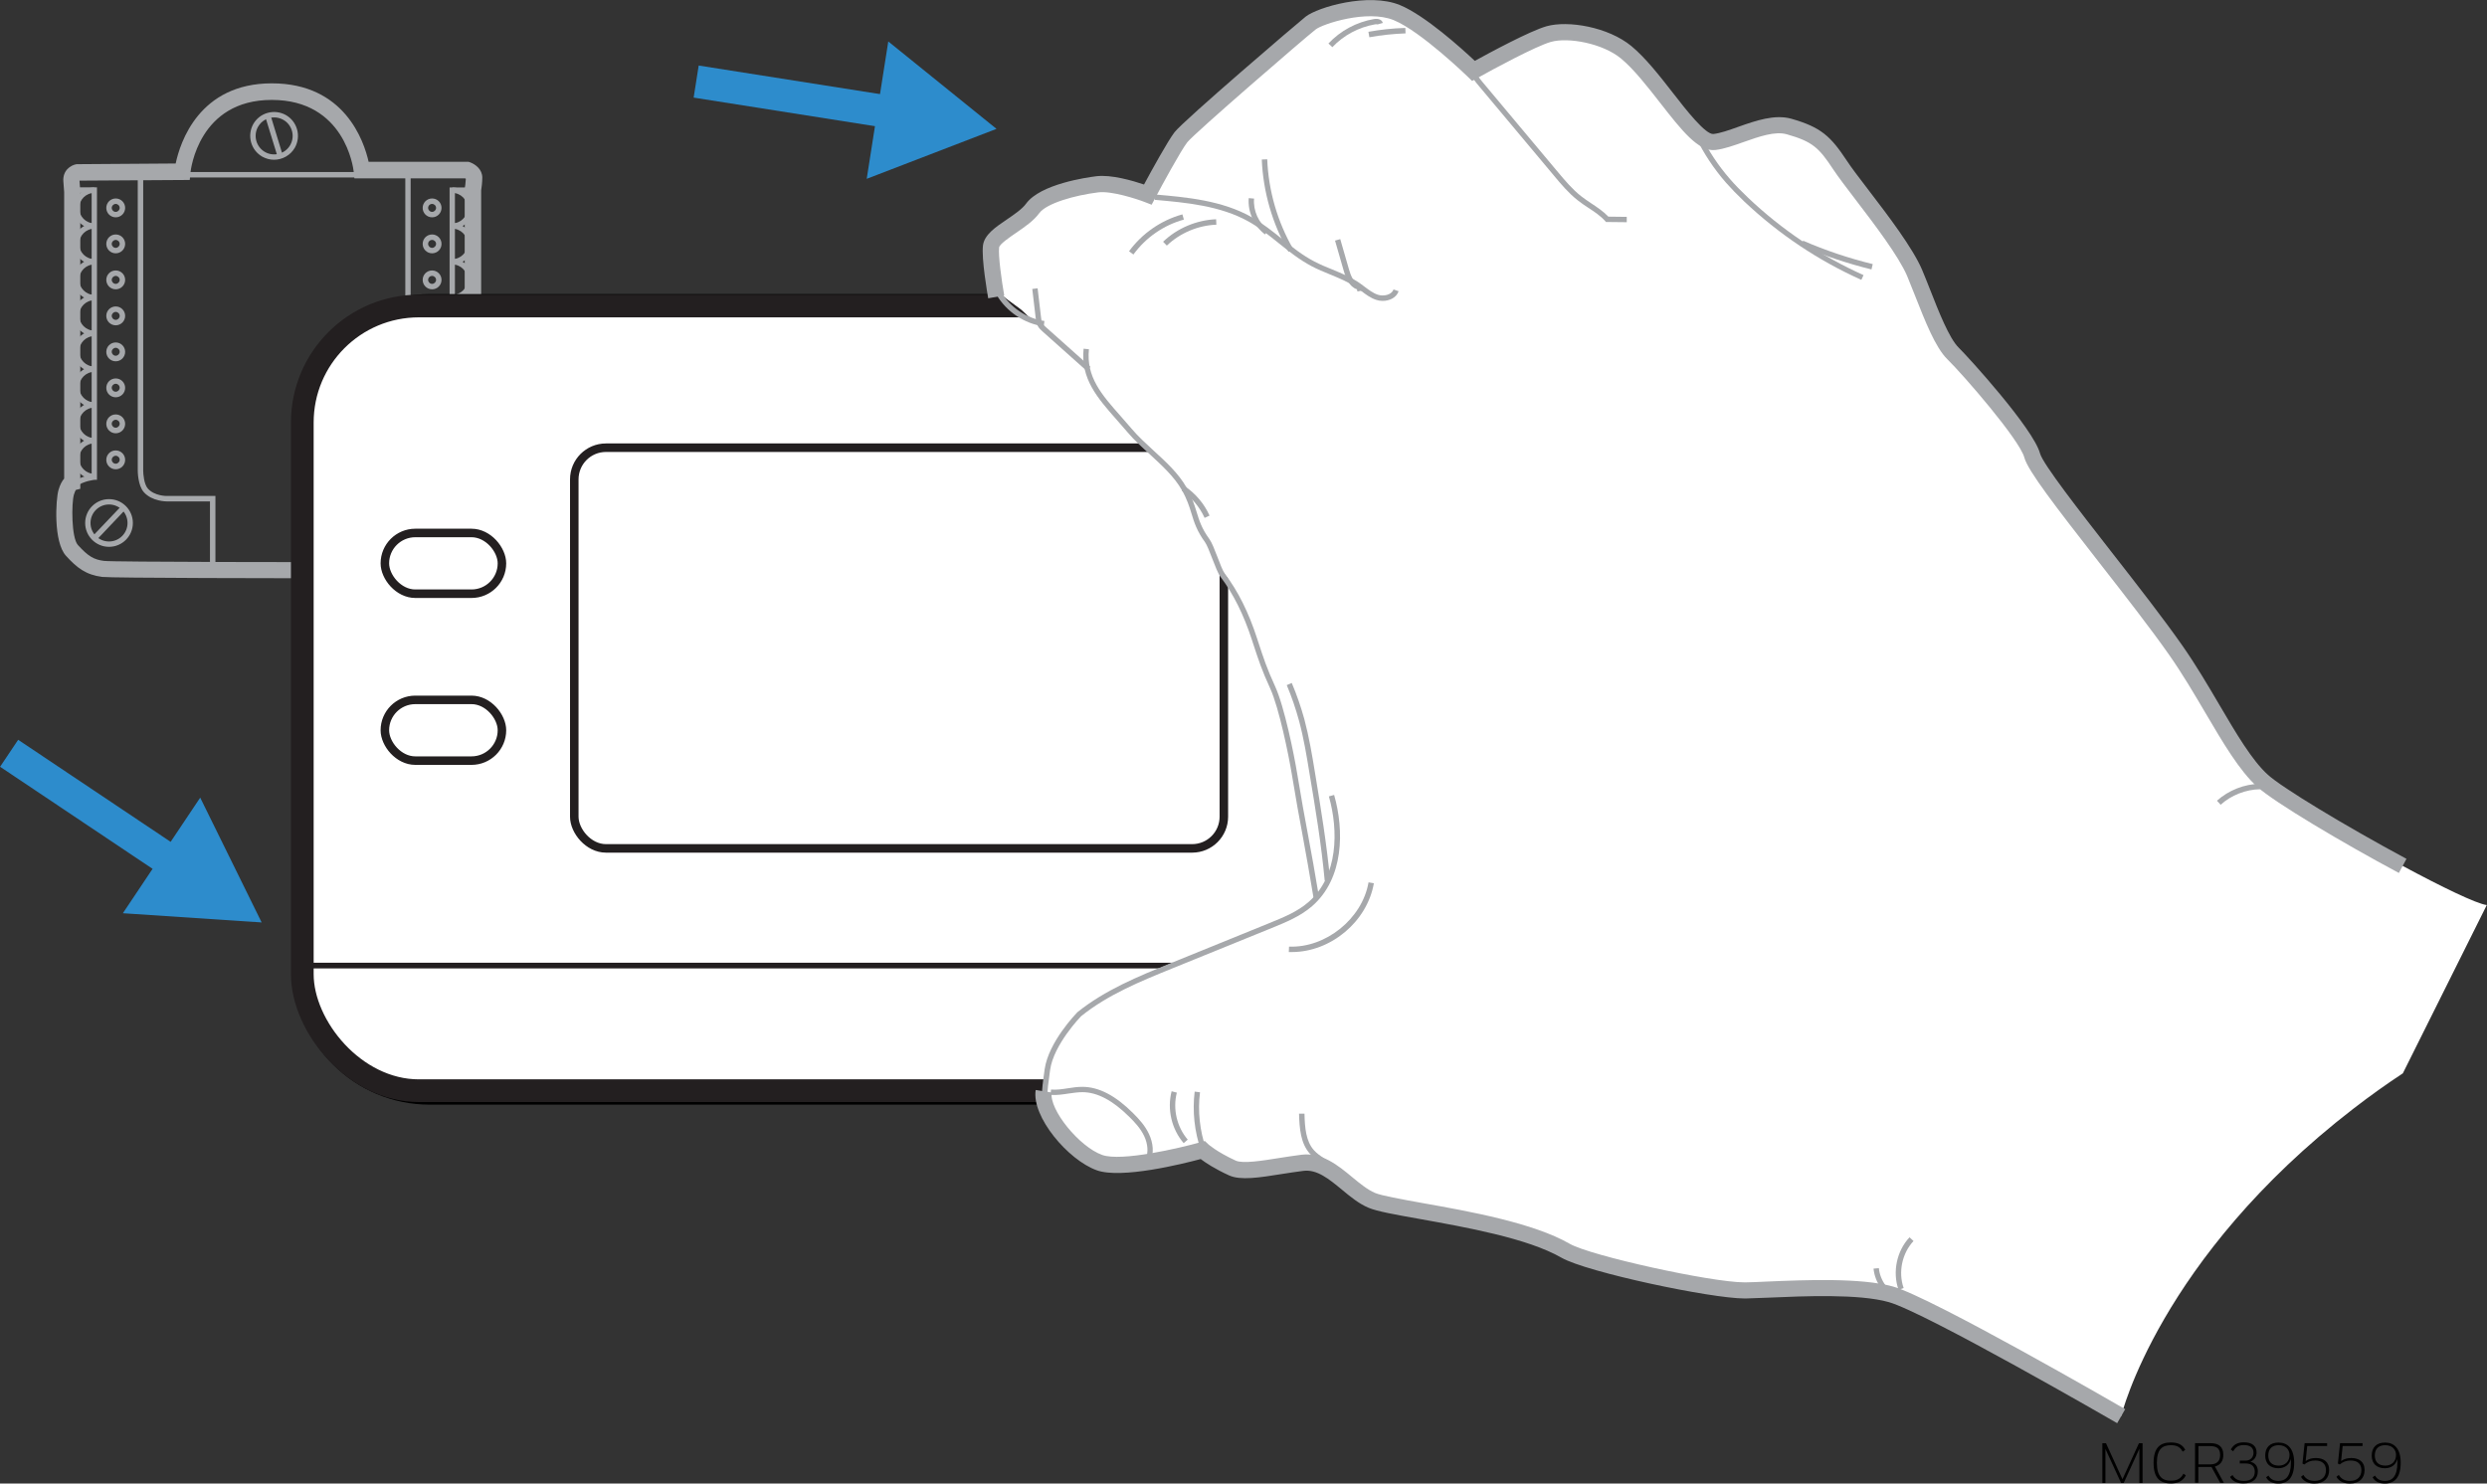 <?xml version="1.0" encoding="UTF-8"?>
<svg id="Layer_1" xmlns="http://www.w3.org/2000/svg" viewBox="0 0 219 130.66">
  <rect x="0" y="0" width="219" height="130.66" fill="#333333" stroke="none"/>
  <path d="M32.56,50.93c-8.35,0-22.71-.02-23.56-.12-1.42-.18-2.22-.79-3.19-1.86-1.12-1.23-.9-4.97-.66-5.79.14-.49.32-.8.5-1.01v-25.24c0-.08-.03-.37-.07-.92-.08-.98.65-1.45,1.17-1.53h.1s8.62-.06,8.62-.06c.39-1.85,2.06-7.06,8.47-7.06s8.11,5.09,8.52,6.91h8.8l.12.04c.5.18,1.09.64,1.09,1.35,0,.42-.07.95-.1,1.12v24.99c.12.16.25.36.39.61.55.94.25,3.7.09,4.84-.21,1.57-1.86,2.67-2.56,3.14-.83.55-1.96.57-2.08.57-.72,0-2.84,0-5.63,0M6.68,43.15c-.04.06-.1.18-.17.41-.22.75-.23,3.8.35,4.44.9.99,1.4,1.29,2.31,1.4.86.1,17.83.12,29.02.11.22,0,.89-.06,1.29-.33.49-.33,1.81-1.21,1.94-2.14.27-2.02.26-3.61.09-3.93-.08-.14-.15-.25-.2-.32h-.39v-26.17c.03-.14.09-.56.1-.87-.02-.01-.04-.03-.06-.04h-9.75l-.07-.64c-.03-.25-.77-6.27-7.21-6.27s-7.13,6.15-7.16,6.41l-.06.64-9.71.06c.05.68.07.94.07.94v.05s0,26.15,0,26.15l-.39.1Z" style="fill: #a6a8ab;"/>
  <path d="M29.87,50.22h-.48v-6.54h4.37s1,.07,1.52-.45c.52-.52.41-1.42.41-1.42V14.99s.47,0,.47,0v26.79s.14,1.11-.54,1.79c-.68.68-1.83.6-1.88.59h-3.87v6.06Z" style="fill: #a6a8ab;"/>
  <path d="M18.97,50.2h-.48v-6.04h-3.82s-1.27.01-2-.81c-.54-.6-.54-1.87-.54-1.92V14.95h.48v26.48c0,.32.07,1.21.41,1.6.59.66,1.64.65,1.65.65h4.3v6.52Z" style="fill: #a6a8ab;"/>
  <rect x="12.34" y="15.15" width="23.58" height=".48" style="fill: #a6a8ab;"/>
  <path d="M10.19,19.14c-.46,0-.83-.37-.83-.83s.37-.83.83-.83.83.37.83.83-.37.83-.83.83M10.19,17.96c-.19,0-.35.16-.35.35s.16.35.35.35.35-.16.35-.35-.16-.35-.35-.35" style="fill: #a6a8ab;"/>
  <path d="M10.19,22.31c-.46,0-.83-.37-.83-.83s.37-.83.83-.83.83.37.83.83-.37.83-.83.83M10.19,21.13c-.19,0-.35.16-.35.35s.16.35.35.35.35-.16.35-.35-.16-.35-.35-.35" style="fill: #a6a8ab;"/>
  <path d="M10.19,25.48c-.46,0-.83-.37-.83-.83s.37-.83.83-.83.83.37.83.83-.37.83-.83.83M10.19,24.3c-.19,0-.35.16-.35.35s.16.35.35.35.35-.16.35-.35-.16-.35-.35-.35" style="fill: #a6a8ab;"/>
  <path d="M10.19,28.65c-.46,0-.83-.37-.83-.83s.37-.83.83-.83.83.37.83.83-.37.83-.83.83M10.19,27.47c-.19,0-.35.16-.35.35s.16.35.35.35.35-.16.35-.35-.16-.35-.35-.35" style="fill: #a6a8ab;"/>
  <path d="M10.19,31.82c-.46,0-.83-.37-.83-.83s.37-.83.83-.83.83.37.83.83-.37.83-.83.83M10.19,30.63c-.19,0-.35.16-.35.35s.16.35.35.35.35-.16.35-.35-.16-.35-.35-.35" style="fill: #a6a8ab;"/>
  <path d="M10.19,34.99c-.46,0-.83-.37-.83-.83s.37-.83.83-.83.83.37.83.83-.37.83-.83.83M10.19,33.8c-.19,0-.35.16-.35.35s.16.35.35.35.35-.16.35-.35-.16-.35-.35-.35" style="fill: #a6a8ab;"/>
  <path d="M10.19,38.16c-.46,0-.83-.37-.83-.83s.37-.83.83-.83.83.37.83.83-.37.83-.83.83M10.19,36.97c-.19,0-.35.16-.35.35s.16.35.35.35.35-.16.35-.35-.16-.35-.35-.35" style="fill: #a6a8ab;"/>
  <path d="M10.19,41.33c-.46,0-.83-.37-.83-.83s.37-.83.83-.83.83.37.83.83-.37.83-.83.83M10.19,40.14c-.19,0-.35.16-.35.35s.16.35.35.35.35-.16.35-.35-.16-.35-.35-.35" style="fill: #a6a8ab;"/>
  <path d="M38.05,19.14c-.46,0-.83-.37-.83-.83s.37-.83.83-.83.83.37.83.83-.37.83-.83.83M38.05,17.96c-.2,0-.35.16-.35.35s.16.35.35.35.35-.16.35-.35-.16-.35-.35-.35" style="fill: #a6a8ab;"/>
  <path d="M38.05,22.31c-.46,0-.83-.37-.83-.83s.37-.83.83-.83.83.37.83.83-.37.83-.83.83M38.05,21.13c-.2,0-.35.16-.35.35s.16.35.35.35.35-.16.35-.35-.16-.35-.35-.35" style="fill: #a6a8ab;"/>
  <path d="M38.05,25.48c-.46,0-.83-.37-.83-.83s.37-.83.83-.83.83.37.83.83-.37.83-.83.83M38.05,24.3c-.2,0-.35.16-.35.35s.16.35.35.35.35-.16.35-.35-.16-.35-.35-.35" style="fill: #a6a8ab;"/>
  <path d="M38.05,28.65c-.46,0-.83-.37-.83-.83s.37-.83.83-.83.83.37.83.83-.37.83-.83.83M38.05,27.47c-.2,0-.35.16-.35.35s.16.35.35.35.35-.16.35-.35-.16-.35-.35-.35" style="fill: #a6a8ab;"/>
  <path d="M38.05,31.82c-.46,0-.83-.37-.83-.83s.37-.83.83-.83.83.37.83.83-.37.83-.83.83M38.05,30.63c-.2,0-.35.16-.35.35s.16.35.35.35.35-.16.35-.35-.16-.35-.35-.35" style="fill: #a6a8ab;"/>
  <path d="M38.05,34.99c-.46,0-.83-.37-.83-.83s.37-.83.83-.83.83.37.83.83-.37.83-.83.83M38.05,33.8c-.2,0-.35.16-.35.35s.16.35.35.35.35-.16.35-.35-.16-.35-.35-.35" style="fill: #a6a8ab;"/>
  <path d="M38.05,38.16c-.46,0-.83-.37-.83-.83s.37-.83.83-.83.83.37.83.83-.37.83-.83.83M38.05,36.97c-.2,0-.35.16-.35.35s.16.35.35.35.35-.16.35-.35-.16-.35-.35-.35" style="fill: #a6a8ab;"/>
  <path d="M38.05,41.33c-.46,0-.83-.37-.83-.83s.37-.83.83-.83.83.37.83.83-.37.83-.83.83M38.05,40.14c-.2,0-.35.16-.35.35s.16.35.35.35.35-.16.35-.35-.16-.35-.35-.35" style="fill: #a6a8ab;"/>
  <path d="M8.31,20.15c-1,0-1.82-.82-1.82-1.82s.82-1.82,1.82-1.82v.48c-.74,0-1.34.6-1.34,1.34s.6,1.34,1.34,1.34v.48Z" style="fill: #a6a8ab;"/>
  <path d="M8.31,23.3c-1,0-1.82-.82-1.82-1.82s.82-1.82,1.82-1.82v.48c-.74,0-1.34.6-1.34,1.34s.6,1.34,1.34,1.34v.48Z" style="fill: #a6a8ab;"/>
  <path d="M8.31,26.45c-1,0-1.82-.82-1.82-1.82s.82-1.82,1.82-1.82v.48c-.74,0-1.34.6-1.34,1.34s.6,1.34,1.34,1.34v.48Z" style="fill: #a6a8ab;"/>
  <path d="M8.31,29.6c-1,0-1.82-.82-1.82-1.82s.82-1.82,1.82-1.82v.48c-.74,0-1.34.6-1.34,1.34s.6,1.34,1.34,1.34v.48Z" style="fill: #a6a8ab;"/>
  <path d="M8.31,32.76c-1,0-1.82-.82-1.82-1.82s.82-1.82,1.82-1.82v.48c-.74,0-1.34.6-1.34,1.34s.6,1.34,1.34,1.34v.48Z" style="fill: #a6a8ab;"/>
  <path d="M8.31,35.91c-1,0-1.82-.82-1.82-1.82s.82-1.82,1.82-1.82v.48c-.74,0-1.34.6-1.34,1.34s.6,1.34,1.34,1.34v.48Z" style="fill: #a6a8ab;"/>
  <path d="M8.31,39.06c-1,0-1.82-.82-1.82-1.82s.82-1.82,1.82-1.82v.48c-.74,0-1.34.6-1.34,1.34s.6,1.34,1.34,1.34v.48Z" style="fill: #a6a8ab;"/>
  <path d="M8.31,42.21c-1,0-1.82-.82-1.82-1.82s.82-1.82,1.82-1.82v.48c-.74,0-1.34.6-1.34,1.34s.6,1.34,1.34,1.34v.48Z" style="fill: #a6a8ab;"/>
  <path d="M6.73,42.84l-.29-.38c.56-.43,1.27-.58,1.63-.63v-24.85h-1.74v-.48h2.21v25.76h-.22s-.95.09-1.6.58" style="fill: #a6a8ab;"/>
  <path d="M39.83,20.15v-.48c.74,0,1.34-.6,1.34-1.34s-.6-1.34-1.34-1.34v-.48c1,0,1.82.82,1.82,1.82s-.82,1.82-1.82,1.82" style="fill: #a6a8ab;"/>
  <path d="M39.83,23.3v-.48c.74,0,1.34-.6,1.34-1.34s-.6-1.34-1.34-1.34v-.48c1,0,1.82.82,1.82,1.82s-.82,1.82-1.82,1.82" style="fill: #a6a8ab;"/>
  <path d="M39.83,26.45v-.48c.74,0,1.34-.6,1.34-1.34s-.6-1.34-1.34-1.34v-.48c1,0,1.82.82,1.82,1.82s-.82,1.82-1.82,1.82" style="fill: #a6a8ab;"/>
  <path d="M39.83,29.6v-.48c.74,0,1.34-.6,1.34-1.34s-.6-1.34-1.34-1.34v-.48c1,0,1.82.82,1.82,1.82s-.82,1.82-1.82,1.82" style="fill: #a6a8ab;"/>
  <path d="M39.83,32.76v-.48c.74,0,1.34-.6,1.34-1.34s-.6-1.34-1.34-1.34v-.48c1,0,1.82.82,1.82,1.82s-.82,1.82-1.82,1.82" style="fill: #a6a8ab;"/>
  <path d="M39.83,35.91v-.48c.74,0,1.34-.6,1.34-1.34s-.6-1.34-1.34-1.34v-.48c1,0,1.82.82,1.82,1.82s-.82,1.82-1.82,1.82" style="fill: #a6a8ab;"/>
  <path d="M39.83,39.06v-.48c.74,0,1.34-.6,1.34-1.34s-.6-1.34-1.34-1.34v-.48c1,0,1.82.82,1.82,1.82s-.82,1.82-1.82,1.82" style="fill: #a6a8ab;"/>
  <path d="M39.83,42.21v-.48c.74,0,1.34-.6,1.34-1.34s-.6-1.34-1.34-1.34v-.48c1,0,1.82.82,1.82,1.82s-.82,1.82-1.82,1.82" style="fill: #a6a8ab;"/>
  <path d="M41.41,42.84c-.65-.49-1.59-.56-1.6-.56h-.22v-25.77h2.21v.48h-1.74v24.85c.36.05,1.07.21,1.63.63l-.29.38Z" style="fill: #a6a8ab;"/>
  <path d="M33.12,47.82h-2v-2h2v2ZM31.59,47.35h1.05v-1.05h-1.05v1.05Z" style="fill: #a6a8ab;"/>
  <path d="M9.6,48.16c-1.16,0-2.1-.94-2.1-2.1s.94-2.1,2.1-2.1,2.1.94,2.1,2.1-.94,2.1-2.1,2.1M9.6,44.43c-.9,0-1.63.73-1.63,1.63s.73,1.63,1.63,1.63,1.63-.73,1.63-1.63-.73-1.63-1.63-1.63" style="fill: #a6a8ab;"/>
  <polygon points="8.49 47.57 8.14 47.24 10.71 44.54 11.05 44.87 8.49 47.57" style="fill: #a6a8ab;"/>
  <path d="M24.13,14.07c-.35,0-.7-.09-1.03-.27-.49-.28-.84-.73-.99-1.27s-.08-1.11.19-1.6c.28-.49.73-.84,1.27-.99.54-.15,1.11-.08,1.6.19.49.28.84.73.99,1.27.15.54.08,1.11-.19,1.6-.39.68-1.1,1.07-1.84,1.07M24.14,10.34c-.57,0-1.12.3-1.42.83-.44.78-.16,1.78.62,2.22.78.44,1.78.16,2.22-.62.21-.38.27-.82.15-1.24-.12-.42-.39-.77-.77-.98-.25-.14-.53-.21-.8-.21" style="fill: #a6a8ab;"/>
  <polygon points="24.45 13.82 23.35 10.25 23.81 10.11 24.9 13.68 24.45 13.82" style="fill: #a6a8ab;"/>
  <rect x="6.83" y="62.37" width="2.86" height="17.96" transform="translate(-55.62 38.51) rotate(-56.2)" style="fill: #2d8ccc;"/>
  <polygon points="10.82 80.43 23.04 81.24 17.63 70.25 10.82 80.43" style="fill: #2d8ccc;"/>
  <rect x="68.74" y="-.4" width="2.86" height="17.95" transform="translate(50.77 76.56) rotate(-81.04)" style="fill: #2d8ccc;"/>
  <polygon points="76.32 15.75 87.75 11.35 78.22 3.65 76.32 15.75" style="fill: #2d8ccc;"/>
  <path d="M111.16,96.57H37.83c-6.21,0-11.3-5.08-11.3-11.3v-47.37c0-6.21,5.08-11.3,11.3-11.3h73.33c6.21,0,11.3,5.08,11.3,11.3v47.37c0,6.21-5.08,11.3-11.3,11.3" style="fill: #fff;"/>
  <path d="M111.16,97.29H37.83c-6.62,0-12.01-5.39-12.01-12.01v-47.37c0-6.62,5.39-12.01,12.01-12.01h73.33c6.62,0,12.01,5.39,12.01,12.01v47.37c0,6.62-5.39,12.01-12.01,12.01M37.83,27.32c-5.83,0-10.58,4.75-10.58,10.58v47.37c0,5.84,4.75,10.58,10.58,10.58h73.33c5.84,0,10.58-4.75,10.58-10.58v-47.37c0-5.84-4.75-10.58-10.58-10.58H37.83Z"/>
  <rect x="26.62" y="26.95" width="104.84" height="69.11" rx="10.26" ry="10.26" style="fill: none; stroke: #231f20; stroke-miterlimit: 10; stroke-width: 2px;"/>
  <rect x="33.89" y="46.94" width="10.31" height="5.35" rx="2.68" ry="2.68" style="fill: none; stroke: #231f20; stroke-miterlimit: 10; stroke-width: .75px;"/>
  <rect x="33.89" y="61.64" width="10.31" height="5.35" rx="2.68" ry="2.68" style="fill: none; stroke: #231f20; stroke-miterlimit: 10; stroke-width: .75px;"/>
  <rect x="50.57" y="39.43" width="57.2" height="35.29" rx="2.79" ry="2.79" style="fill: none; stroke: #231f20; stroke-miterlimit: 10; stroke-width: .75px;"/>
  <circle cx="120.32" cy="69.82" r="5.16" style="fill: none; stroke: #231f20; stroke-miterlimit: 10; stroke-width: .75px;"/>
  <circle cx="120.38" cy="45.36" r="5.16" style="fill: none; stroke: #231f20; stroke-miterlimit: 10; stroke-width: .75px;"/>
  <rect x="114.97" y="54.66" width="10.31" height="5.35" rx="2.68" ry="2.68" style="fill: none; stroke: #231f20; stroke-miterlimit: 10; stroke-width: .75px;"/>
  <line x1="26.75" y1="85.04" x2="131.34" y2="85.04" style="fill: none; stroke: #231f20; stroke-miterlimit: 10; stroke-width: .5px;"/>
  <polyline points="122.63 69.06 121.53 70.13 120.42 71.21 119.31 70.15 118.19 69.08" style="fill: none; stroke: #231f20; stroke-miterlimit: 10;"/>
  <polyline points="118.2 46 119.31 44.92 120.41 43.85 121.53 44.91 122.65 45.98" style="fill: none; stroke: #231f20; stroke-miterlimit: 10;"/>
  <g>
    <path d="M118.78,57.63h-.97v.76h-.22v-1.71h.22v.75h.97v-.75h.22v1.71h-.22v-.76Z" style="fill: #231f20;"/>
    <path d="M119.98,57.18c.39,0,.58.19.58.62s-.2.63-.58.63-.58-.19-.58-.63.21-.62.58-.62ZM119.98,57.35c-.25,0-.37.12-.37.45s.12.46.37.46.37-.12.37-.46-.12-.45-.37-.45Z" style="fill: #231f20;"/>
    <path d="M120.91,58.13v-1.44h.21v1.43c0,.08.03.11.12.11h.11v.17h-.18c-.15,0-.26-.07-.26-.27Z" style="fill: #231f20;"/>
    <path d="M122.45,58.18c-.08.16-.23.24-.43.24-.32,0-.5-.22-.5-.62s.19-.62.53-.62c.18,0,.31.07.39.2v-.69h.21v1.71h-.19v-.21ZM122.08,57.35c-.24,0-.35.14-.35.46s.12.45.35.45c.21,0,.37-.13.37-.46s-.16-.45-.36-.45Z" style="fill: #231f20;"/>
  </g>
  <path d="M76.88,50.89c.3-.52.6-1.04.89-1.55-.21-.05-.4-.06-.53-.06h-5.51c-.3,0-1.12-.06-1.58.2-.67.38-.8.84-.8,1.41h7.53Z" style="fill: none;"/>
  <path d="M77.38,50.97c.28-.49.56-.98.85-1.47.39.2.73.58.77,1.29,0,.09,0,3.43,0,5.36-.19.2-.38.39-.57.59-.35-.35-.69-.71-1.03-1.06,0-.54,0-4.12-.01-4.7" style="fill: none;"/>
  <path d="M78.6,57.59c-.35.36-.69.72-1.03,1.07,0,.59-.02,4.11-.01,4.69.01.82.01,1.06.08,1.66.05.43,1.49-.77,1.53-1.48,0-.09,0-3.43,0-5.36-.19-.19-.38-.39-.57-.58" style="fill: none;"/>
  <path d="M80.51,64.14h0c-.12-.2-.21-.46-.23-.79,0-.09,0-3.43,0-5.36.19-.19.38-.39.57-.58.35.36.69.72,1.04,1.07,0,.55,0,3.65,0,4.15-.47.49-.94.97-1.41,1.46" style="fill: none;"/>
  <polygon points="76.18 45.96 75.9 46.24 75.71 46.03 75.71 44.61 75.97 44.37 76.18 44.61 76.18 45.96" style="fill: none;"/>
  <polygon points="78.67 43.83 78.4 44.17 78.19 43.87 78.21 42.48 78.47 42.28 78.68 42.5 78.67 43.83" style="fill: none;"/>
  <polygon points="76 46.35 76.21 46.52 77.98 46.52 78.17 46.37 77.94 46.13 76.24 46.13 76 46.35" style="fill: none;"/>
  <polygon points="78.33 42.19 78.14 42 76.32 42.01 76.13 42.15 76.38 42.4 78.08 42.4 78.33 42.19" style="fill: none;"/>
  <polygon points="80.32 43.82 80.08 44.17 79.86 43.86 79.85 42.47 80.12 42.23 80.32 42.47 80.32 43.82" style="fill: none;"/>
  <polygon points="82.74 45.96 82.47 46.24 82.27 46.03 82.29 44.6 82.55 44.35 82.76 44.64 82.74 45.96" style="fill: none;"/>
  <polygon points="80.13 46.34 80.34 46.51 82.1 46.51 82.29 46.36 82.07 46.12 80.37 46.12 80.13 46.34" style="fill: none;"/>
  <polygon points="82.45 42.18 82.26 41.99 80.44 42 80.26 42.14 80.5 42.39 82.2 42.38 82.45 42.18" style="fill: none;"/>
  <polygon points="84.19 43.82 83.95 44.17 83.73 43.86 83.72 42.47 83.99 42.23 84.19 42.47 84.19 43.82" style="fill: none;"/>
  <polygon points="75.01 46 74.73 46.28 74.54 46.07 74.56 44.65 74.81 44.39 75.02 44.68 75.01 46" style="fill: none;"/>
  <polygon points="75.05 43.87 74.79 44.2 74.58 43.91 74.6 42.52 74.85 42.31 75.07 42.53 75.05 43.87" style="fill: none;"/>
  <polygon points="76.09 44.23 76.3 44.43 78.06 44.42 78.25 44.25 78.03 44.03 76.33 44.04 76.09 44.23" style="fill: none;"/>
  <polygon points="80.2 44.26 80.41 44.46 82.17 44.46 82.36 44.29 82.13 44.07 80.44 44.07 80.2 44.26" style="fill: none;"/>
  <path d="M79.54,45.26h0s-.09,0-.26,0c-.18,0-.26,0-.26,0,0,0,.01-.09.03-.28.02-.19.03-.28.03-.28,0,0,.08,0,.23,0,.16,0,.23,0,.23,0,0,0,0,.09,0,.28,0,.19,0,.28,0,.28Z" style="fill: none;"/>
  <path d="M79.53,43.96h0s-.08,0-.23,0c-.16,0-.23,0-.23,0,0,0,0-.09,0-.28,0-.19,0-.28,0-.28,0,0,.08,0,.23,0,.16,0,.23,0,.23,0,0,0,0,.09,0,.28,0,.19,0,.28,0,.28Z" style="fill: none;"/>
  <path d="M76.81,50.92c.3-.52.6-1.04.89-1.55-.21-.05-.4-.06-.54-.06h-5.51c-.3,0-.85.05-1.26.4.39.4.79.81,1.18,1.21h5.23Z" style="fill: none;"/>
  <path d="M211.59,94.53c-1.41.93-2.86,1.96-4.35,3.11-17.11,13.2-20.45,27.07-20.45,27.07,0,0-16.91-9.78-20.27-10.73-3.37-.95-10.09-.4-12.79-.35-2.7.06-13.78-2.29-15.87-3.5-4.66-2.69-15.07-3.59-17.07-4.43-2-.84-3.7-3.6-6.1-3.31-2.4.29-5.06.96-6.17.46-1.87-.85-2.63-1.58-2.63-1.58,0,0-6.81,1.91-9.08,1.1-2.27-.81-5.22-5.06-4.91-6.99.17-1.09.69-2.14,1.17-3.13.42-.87.65-1.81,1.07-2.65.9-1.79,3.35-2.57,5.08-3.2,2.9-1.06,5.72-2.31,8.53-3.56,2.15-.95,4.3-1.91,6.36-3.03.4-.22.8-.45,1.09-.79.57-.69.54-1.59.38-2.42-.57-3.08-.98-6.19-1.52-9.28-.47-2.71-1.33-5.13-2-7.76-.54-2.13-1.09-4.28-2.19-6.18-1.52-2.59-4.03-4.61-5.01-7.45-.7-2.02-1.26-3.5-2.65-5.17s-2.77-3.3-4.19-4.92c-2.55-2.93-5.16-5.84-8.01-8.49-.35-.33-2.16-1.46-2.27-1.93,0,0-.59-2.64-.45-3.74.14-1.1,2.73-2.06,3.66-3.34.93-1.28,4.1-1.94,5.7-2.13,1.6-.19,4.45.9,4.45.9,0,0,2.21-4.15,2.91-5.04.7-.9,10.61-9.42,11.43-10.06.82-.64,5-1.96,7.57-.92,2.57,1.04,6.76,5.14,6.76,5.14,0,0,4.93-2.77,6.62-3.24,1.69-.48,4.97.08,6.83,1.61,2.86,2.36,5.9,8.12,7.77,7.89,1.87-.23,4.57-1.94,6.58-1.36,2.44.7,3.15,1.38,4.47,3.39,1.33,2.01,5.42,6.8,6.57,9.5.96,2.24,2.16,5.9,3.38,7.1,1.23,1.21,6.47,7.15,6.97,8.99.49,1.84,8.72,11.54,12.65,17.17,2.96,4.24,5.19,9.28,7.62,11.48,1.44,1.3,7.32,4.8,12.34,7.5,3.46,1.86,6.51,3.34,7.41,3.45" style="fill: #fff;"/>
  <path d="M211.25,76.89c-4.95-2.65-10.97-6.22-12.49-7.6-1.56-1.41-3.02-3.89-4.56-6.51-1-1.7-2.03-3.45-3.18-5.09-1.6-2.29-3.91-5.25-6.15-8.12-3.89-4.99-6.3-8.11-6.61-9.27-.42-1.57-5.36-7.27-6.78-8.66-1.05-1.03-1.95-3.33-2.83-5.56-.25-.64-.49-1.24-.71-1.77-.75-1.75-2.84-4.5-4.53-6.71-.83-1.08-1.54-2.02-1.98-2.68-1.25-1.9-1.82-2.45-4.08-3.09-1.04-.3-2.45.2-3.81.68-.88.31-1.71.61-2.48.7-1.49.18-2.98-1.73-4.87-4.15-1.14-1.46-2.32-2.97-3.44-3.9-1.63-1.35-4.66-1.9-6.18-1.47-1.32.37-5.12,2.42-6.47,3.18l-.47.26-.38-.37s-4.13-4.01-6.53-4.99c-2.34-.95-6.25.34-6.86.82-.95.74-10.7,9.16-11.31,9.94-.55.7-2.24,3.8-2.84,4.94l-.3.56-.59-.23c-.75-.29-2.94-1-4.1-.86-2.11.26-4.58.97-5.21,1.84-.49.67-1.28,1.21-2.04,1.73-.54.37-1.45.99-1.49,1.28-.09.72.23,2.98.45,4.23l-1.41.25c-.06-.35-.61-3.48-.46-4.66.12-.93,1.08-1.59,2.1-2.28.66-.45,1.35-.92,1.69-1.39,1.26-1.74,5.38-2.32,6.2-2.42,1.31-.16,3.22.4,4.19.73.64-1.19,2.1-3.85,2.69-4.61.81-1.04,10.96-9.72,11.55-10.18,1.07-.83,5.52-2.14,8.28-1.02,2.23.91,5.49,3.87,6.61,4.92,1.29-.71,4.86-2.64,6.32-3.05,1.89-.53,5.42.06,7.47,1.75,1.24,1.03,2.47,2.6,3.66,4.13,1.14,1.47,2.88,3.7,3.57,3.61.61-.07,1.37-.34,2.18-.63,1.5-.53,3.2-1.13,4.68-.71,2.59.74,3.45,1.53,4.87,3.68.41.63,1.11,1.54,1.92,2.6,1.74,2.27,3.89,5.1,4.71,7.01.23.54.47,1.16.73,1.81.74,1.89,1.67,4.25,2.5,5.06.87.85,6.57,7.13,7.16,9.31.25.94,3.5,5.1,6.36,8.77,2.25,2.88,4.57,5.86,6.19,8.18,1.18,1.69,2.23,3.47,3.24,5.19,1.48,2.52,2.88,4.91,4.28,6.17,1.27,1.15,6.74,4.46,12.2,7.4l-.68,1.26Z" style="fill: #a6a8ab;"/>
  <path d="M186.43,125.34c-.17-.1-16.87-9.75-20.11-10.66-2.62-.74-7.45-.53-10.64-.39-.76.03-1.42.06-1.94.07-.04,0-.07,0-.11,0-2.97,0-13.89-2.31-16.13-3.59-2.98-1.72-8.46-2.69-12.47-3.41-2.19-.39-3.77-.67-4.52-.99-.84-.35-1.61-.98-2.34-1.59-1.13-.93-2.19-1.81-3.39-1.66-.63.08-1.29.18-1.92.28-1.94.31-3.62.58-4.63.12-1.29-.59-2.09-1.13-2.5-1.44-1.56.42-6.98,1.77-9.15.99-2.54-.91-5.75-4.72-5.38-7.07l1.41.22c-.24,1.49,2.42,4.78,4.45,5.5,1.68.6,6.81-.6,8.65-1.12l.39-.11.29.28s.73.67,2.43,1.45c.62.28,2.32.01,3.81-.23.65-.1,1.32-.21,1.98-.29,1.81-.22,3.23.95,4.47,1.98.69.57,1.34,1.1,1.99,1.38.6.25,2.28.55,4.22.9,4.11.73,9.74,1.74,12.93,3.58,1.84,1.06,12.47,3.4,15.39,3.4.04,0,.07,0,.1,0,.51,0,1.16-.04,1.9-.07,3.29-.14,8.25-.35,11.09.44,3.41.96,19.75,10.4,20.44,10.8l-.71,1.24Z" style="fill: #a6a8ab;"/>
  <path d="M91.9,28.74c-1.69-.23-3.28-1.29-4.14-2.77l.41-.24c.79,1.35,2.25,2.32,3.8,2.54l-.06.47Z" style="fill: #a6a8ab;"/>
  <path d="M95.7,32.67l-3.9-3.48c-.14-.13-.3-.27-.41-.47-.13-.23-.16-.49-.19-.72l-.3-2.55.47-.06.3,2.55c.02.19.05.39.13.54.07.13.2.24.32.35l3.9,3.48-.32.35Z" style="fill: #a6a8ab;"/>
  <path d="M91.72,97.06s-.07-.55.27-2.89c.35-2.42,2.78-4.91,2.88-5.02,2.45-1.97,5.36-3.15,8.17-4.3l8.76-3.56c1.2-.49,2.45-.99,3.43-1.85,2.62-2.28,2.64-6.3,1.79-9.3l.46-.13c.9,3.14.86,7.36-1.93,9.79-1.05.91-2.33,1.43-3.56,1.93l-8.76,3.56c-2.78,1.13-5.66,2.3-8.03,4.21,0,0-2.41,2.47-2.73,4.73-.32,2.24-.27,2.73-.27,2.75l-.47.07Z" style="fill: #a6a8ab;"/>
  <path d="M121.75,26.5c-.19,0-.39-.03-.56-.09-.5-.16-.92-.48-1.32-.78-.13-.1-.27-.2-.41-.3-.71-.49-1.54-.83-2.34-1.16-.54-.22-1.1-.45-1.63-.73-1.06-.56-2-1.31-2.91-2.04-.82-.66-1.67-1.34-2.58-1.86-2.52-1.43-5.59-1.7-8.31-1.94l.04-.47c2.76.24,5.89.52,8.5,2,.95.54,1.81,1.23,2.65,1.9.89.72,1.82,1.46,2.84,1.99.51.27,1.06.5,1.59.71.82.34,1.68.69,2.43,1.21.14.1.28.21.42.31.39.29.75.57,1.18.71.51.16,1.21.01,1.37-.47l.45.16c-.2.57-.8.85-1.41.85" style="fill: #a6a8ab;"/>
  <path d="M113.46,22.18c-1.42-2.47-2.23-5.28-2.35-8.13l.48-.02c.11,2.77.9,5.51,2.29,7.91l-.41.24Z" style="fill: #a6a8ab;"/>
  <path d="M143.25,19.57l-1.83-.02-.07-.08c-.42-.47-.94-.81-1.5-1.18-.31-.2-.63-.42-.92-.65-.8-.63-1.46-1.41-2.09-2.17l-6.63-7.92c-.29-.34-.62-.74-.77-1.22l.45-.14c.12.39.41.73.68,1.06l6.63,7.92c.62.74,1.26,1.5,2.02,2.1.28.22.59.43.89.63.53.35,1.07.71,1.52,1.18l1.62.02v.48Z" style="fill: #a6a8ab;"/>
  <path d="M163.91,24.65c-3.81-1.71-7.27-4.03-10.31-6.9-.63-.6-1.15-1.14-1.61-1.66-1.06-1.21-1.95-2.56-2.66-4l.43-.21c.69,1.41,1.56,2.72,2.59,3.9.44.51.96,1.04,1.58,1.63,2.99,2.84,6.41,5.13,10.17,6.82l-.2.43Z" style="fill: #a6a8ab;"/>
  <path d="M105.76,101.33c-.58-1.66-.77-3.45-.56-5.19l.47.06c-.21,1.67-.02,3.39.53,4.98l-.45.16Z" style="fill: #a6a8ab;"/>
  <path d="M104.24,100.69c-1.07-1.24-1.48-2.99-1.07-4.58l.46.12c-.37,1.43,0,3.02.96,4.14l-.36.31Z" style="fill: #a6a8ab;"/>
  <path d="M101.34,102.23l-.44-.18c.23-.58.18-1.3-.14-1.98-.31-.67-.84-1.24-1.31-1.7-1.46-1.45-2.81-2.17-4.12-2.18-.41,0-.81.06-1.23.12-.52.08-1.05.16-1.59.12l.04-.47c.48.04.96-.03,1.47-.11.43-.07.86-.13,1.31-.13,1.44.01,2.9.77,4.45,2.32.5.5,1.06,1.1,1.4,1.84.38.8.43,1.66.16,2.36" style="fill: #a6a8ab;"/>
  <path d="M119.53,25.66l-.04-.18c-.68-.22-.99-1.02-1.16-1.62l-.77-2.67.46-.13.77,2.67c.15.52.41,1.23.95,1.32l.16.03.1.5-.47.09Z" style="fill: #a6a8ab;"/>
  <path d="M99.8,22.41l-.38-.28c1.15-1.57,2.82-2.73,4.7-3.25l.13.46c-1.78.49-3.35,1.58-4.44,3.07" style="fill: #a6a8ab;"/>
  <path d="M102.75,21.63l-.33-.34c1.24-1.19,2.94-1.91,4.67-1.98l.02.48c-1.61.06-3.2.73-4.36,1.84" style="fill: #a6a8ab;"/>
  <path d="M117.33,4.16l-.35-.33c1.06-1.13,2.48-1.89,4-2.15.41-.07.71.06.79.34l-.46.13s-.11-.03-.25,0c-1.42.25-2.75.96-3.74,2.01" style="fill: #a6a8ab;"/>
  <path d="M120.58,3.27l-.08-.47c1.07-.19,2.16-.31,3.25-.34l.02.48c-1.06.04-2.14.15-3.18.34" style="fill: #a6a8ab;"/>
  <path d="M167.16,114.65c-1.19-.47-2.06-1.65-2.18-2.92l.47-.04c.1,1.1.85,2.11,1.88,2.52l-.18.44Z" style="fill: #a6a8ab;"/>
  <path d="M117.31,103.27c-.25-.35-.62-.61-1-.87-.33-.23-.67-.46-.95-.77-.83-.92-.93-2.21-.97-3.55h.48c.03,1.24.12,2.43.84,3.23.24.27.55.48.87.7.4.28.82.57,1.12.99l-.39.28Z" style="fill: #a6a8ab;"/>
  <path d="M106.07,45.6c-.43-.95-1.15-1.8-2.01-2.39l.27-.39c.95.65,1.71,1.54,2.18,2.59l-.43.2Z" style="fill: #a6a8ab;"/>
  <path d="M164.8,23.73c-2.12-.52-4.21-1.22-6.21-2.09l.19-.44c1.98.86,4.04,1.55,6.13,2.06l-.11.46Z" style="fill: #a6a8ab;"/>
  <path d="M195.54,70.87l-.32-.35c1.03-.92,2.41-1.47,3.8-1.49v.48c-1.26.02-2.54.52-3.48,1.37" style="fill: #a6a8ab;"/>
  <path d="M167.18,113.59c-.55-1.56-.16-3.42.97-4.62l.35.33c-1.01,1.08-1.36,2.74-.87,4.14l-.45.16Z" style="fill: #a6a8ab;"/>
  <path d="M111.4,20.65c-.97-.73-1.54-1.99-1.44-3.2l.47.04c-.09,1.06.4,2.15,1.25,2.78l-.29.38Z" style="fill: #a6a8ab;"/>
  <path d="M116.65,77.56c-.29-3.17-.82-6.37-1.34-9.46-.25-1.53-.51-3.11-.92-4.62-.29-1.06-.65-2.12-1.08-3.14l.44-.19c.44,1.04.81,2.11,1.11,3.2.41,1.54.68,3.13.93,4.67.51,3.1,1.04,6.31,1.34,9.5l-.47.04Z" style="fill: #a6a8ab;"/>
  <path d="M113.75,83.85c-.09,0-.17,0-.26,0l.02-.48c3.24.13,6.45-2.46,7-5.66l.47.08c-.59,3.39-3.8,6.06-7.23,6.06" style="fill: #a6a8ab;"/>
  <g>
    <path d="M185.4,127.59v3.02s-.27,0-.27,0v-3.5h.32l1.45,3.17,1.45-3.17h.32v3.5h-.28v-3.02s-1.38,3.02-1.38,3.02h-.23l-1.39-3.02Z"/>
    <path d="M189.64,128.85c0-1.32.55-1.81,1.53-1.81.6,0,1.02.19,1.26.65l-.23.16c-.21-.42-.55-.57-1.03-.57-.77,0-1.24.36-1.24,1.56s.47,1.57,1.24,1.57c.5,0,.86-.16,1.1-.62l.21.15c-.27.51-.71.71-1.31.71-.99,0-1.53-.5-1.53-1.81Z"/>
    <path d="M193.3,127.1h1.32c.8,0,1.16.36,1.16,1.03,0,.53-.24.9-.74,1.03l.79,1.44h-.32l-.77-1.4s-.05,0-.08,0h-1.08v1.39h-.29v-3.5ZM193.59,127.35v1.62h1.06c.53,0,.85-.27.85-.82s-.28-.79-.87-.79h-1.04Z"/>
    <path d="M196.38,130.07l.21-.16c.21.36.52.52.99.52.65,0,.97-.3.97-.81,0-.41-.21-.73-.79-.73h-.53v-.25h.51c.4,0,.7-.26.7-.7s-.3-.67-.85-.67c-.46,0-.73.17-.94.55l-.21-.16c.24-.43.58-.63,1.16-.63.72,0,1.11.32,1.11.9,0,.37-.2.67-.55.81.49.11.66.47.66.84,0,.64-.41,1.07-1.26,1.07-.58,0-.96-.18-1.2-.59Z"/>
    <path d="M199.54,130.11l.22-.15c.19.34.5.47.88.47.63,0,1.09-.41,1.09-1.62,0-.07,0-.22-.01-.32-.1.49-.51.82-1.09.82-.71,0-1.16-.39-1.16-1.11s.41-1.15,1.18-1.15,1.37.5,1.37,1.78-.53,1.83-1.39,1.83c-.5,0-.88-.17-1.08-.55ZM200.65,127.28c-.55,0-.91.3-.91.91,0,.56.32.89.93.89.56,0,.94-.37.94-.94,0-.45-.32-.86-.95-.86Z"/>
    <path d="M203.03,128.68c.27-.2.58-.27.9-.27.66,0,1.17.31,1.17,1.06,0,.7-.44,1.19-1.29,1.19-.52,0-.94-.17-1.19-.59l.21-.17c.2.34.52.53.98.53.68,0,1.01-.4,1.01-.95s-.34-.85-.95-.85c-.41,0-.69.13-.96.35l-.16-.08.19-1.8h1.98v.25h-1.75l-.14,1.34Z"/>
    <path d="M206.15,128.68c.27-.2.58-.27.9-.27.66,0,1.17.31,1.17,1.06,0,.7-.44,1.19-1.29,1.19-.52,0-.94-.17-1.19-.59l.21-.17c.2.34.52.53.98.53.68,0,1.01-.4,1.01-.95s-.34-.85-.95-.85c-.41,0-.69.13-.96.35l-.16-.08.19-1.8h1.98v.25h-1.75l-.14,1.34Z"/>
    <path d="M208.92,130.11l.22-.15c.19.34.5.47.88.47.63,0,1.09-.41,1.09-1.62,0-.07,0-.22-.01-.32-.1.49-.51.82-1.09.82-.71,0-1.16-.39-1.16-1.11s.41-1.15,1.18-1.15,1.37.5,1.37,1.78-.53,1.83-1.39,1.83c-.5,0-.88-.17-1.08-.55ZM210.03,127.28c-.55,0-.91.3-.91.91,0,.56.32.89.93.89.56,0,.94-.37.94-.94,0-.45-.32-.86-.95-.86Z"/>
  </g>
  <path d="M115.67,79.09c-.35-2.15-.66-3.82-.95-5.43-.3-1.62-.61-3.29-.96-5.44-.27-1.65-1.12-5.86-1.91-7.59-.74-1.61-1.02-2.48-1.54-4.06l-.07-.22c-.73-2.23-1.63-4.04-2.76-5.54-.23-.31-.47-.94-.73-1.61-.23-.59-.46-1.2-.64-1.45-.72-.99-.95-1.73-1.19-2.52-.19-.62-.39-1.26-.85-2.07-.67-1.18-1.75-2.16-2.79-3.12-.69-.63-1.4-1.27-1.99-1.97-.32-.38-.63-.73-.94-1.08-1.72-1.95-3.2-3.63-2.93-6.28l.47.05c-.25,2.44,1.1,3.98,2.81,5.91.31.35.62.71.95,1.09.57.68,1.27,1.31,1.94,1.93,1.07.98,2.18,1.99,2.89,3.24.49.86.69,1.52.89,2.16.23.75.45,1.46,1.12,2.38.22.3.46.92.71,1.57.23.61.47,1.24.66,1.49,1.16,1.54,2.09,3.4,2.83,5.68l.07.22c.53,1.61.79,2.42,1.52,4.01.82,1.78,1.68,6.04,1.95,7.71.35,2.15.66,3.82.96,5.43.3,1.62.61,3.29.96,5.44l-.47.08Z" style="fill: #a6a8ab;"/>
  <path d="M87.19,50.9c.3-.52.6-1.04.89-1.55-.21-.05-.4-.06-.54-.06h-5.51c-.3,0-.85.05-1.26.4.39.4.79.81,1.18,1.21h5.23Z" style="fill: none;"/>
  <polygon points="81.19 57.08 81.97 57.89 87.63 57.89 88.41 57.08 87.63 56.27 81.97 56.27 81.19 57.08" style="fill: none;"/>
  <path d="M87.7,50.97c.28-.49.56-.98.85-1.47.39.2.73.58.77,1.29,0,.09,0,3.43,0,5.36-.19.2-.38.39-.57.59-.34-.35-.69-.71-1.03-1.06,0-.54,0-4.12-.01-4.7" style="fill: none;"/>
  <path d="M87.19,63.26c.3.52.6,1.04.89,1.55-.21.05-.4.06-.54.06h-5.51c-.3,0-.85-.05-1.26-.4.39-.4.79-.81,1.18-1.21h5.22Z" style="fill: none;"/>
  <polygon points="86.61 45.96 86.33 46.24 86.14 46.03 86.16 44.6 86.42 44.35 86.63 44.64 86.61 45.96" style="fill: none;"/>
  <polygon points="86.66 43.82 86.39 44.16 86.19 43.86 86.21 42.47 86.46 42.27 86.67 42.49 86.66 43.82" style="fill: none;"/>
  <polygon points="84 46.34 84.21 46.51 85.97 46.51 86.16 46.36 85.94 46.12 84.24 46.12 84 46.34" style="fill: none;"/>
  <polygon points="86.32 42.18 86.13 41.99 84.31 42 84.13 42.14 84.37 42.39 86.07 42.38 86.32 42.18" style="fill: none;"/>
  <polygon points="84.07 44.25 84.28 44.45 86.04 44.45 86.23 44.27 86.01 44.06 84.31 44.06 84.07 44.25" style="fill: none;"/>
  <polygon points="103.87 48.42 103.52 48.78 103.28 48.51 103.31 46.73 103.63 46.4 103.89 46.76 103.87 48.42" style="fill: none;"/>
  <polygon points="103.93 45.74 103.59 46.16 103.34 45.79 103.36 44.05 103.68 43.79 103.95 44.06 103.93 45.74" style="fill: none;"/>
  <polygon points="100.59 48.9 100.85 49.12 103.06 49.11 103.3 48.93 103.02 48.62 100.89 48.63 100.59 48.9" style="fill: none;"/>
  <polygon points="103.5 43.68 103.26 43.45 100.98 43.46 100.75 43.63 101.06 43.95 103.19 43.94 103.5 43.68" style="fill: none;"/>
  <polygon points="100.68 46.28 100.95 46.53 103.16 46.53 103.4 46.31 103.12 46.04 100.98 46.04 100.68 46.28" style="fill: none;"/>
  <polygon points="99.67 48.43 99.32 48.79 99.08 48.52 99.11 46.74 99.43 46.42 99.69 46.78 99.67 48.43" style="fill: none;"/>
  <polygon points="99.73 45.76 99.39 46.18 99.14 45.81 99.16 44.06 99.48 43.8 99.75 44.08 99.73 45.76" style="fill: none;"/>
  <polygon points="99.3 43.69 99.06 43.46 96.78 43.47 96.55 43.64 96.86 43.96 98.99 43.95 99.3 43.69" style="fill: none;"/>
  <path d="M87.21,50.92c.3-.52.6-1.04.89-1.55-.21-.05-.4-.06-.53-.06h-5.51c-.3,0-1.12-.06-1.58.2-.67.38-.8.84-.8,1.41h7.53Z" style="fill: none;"/>
</svg>